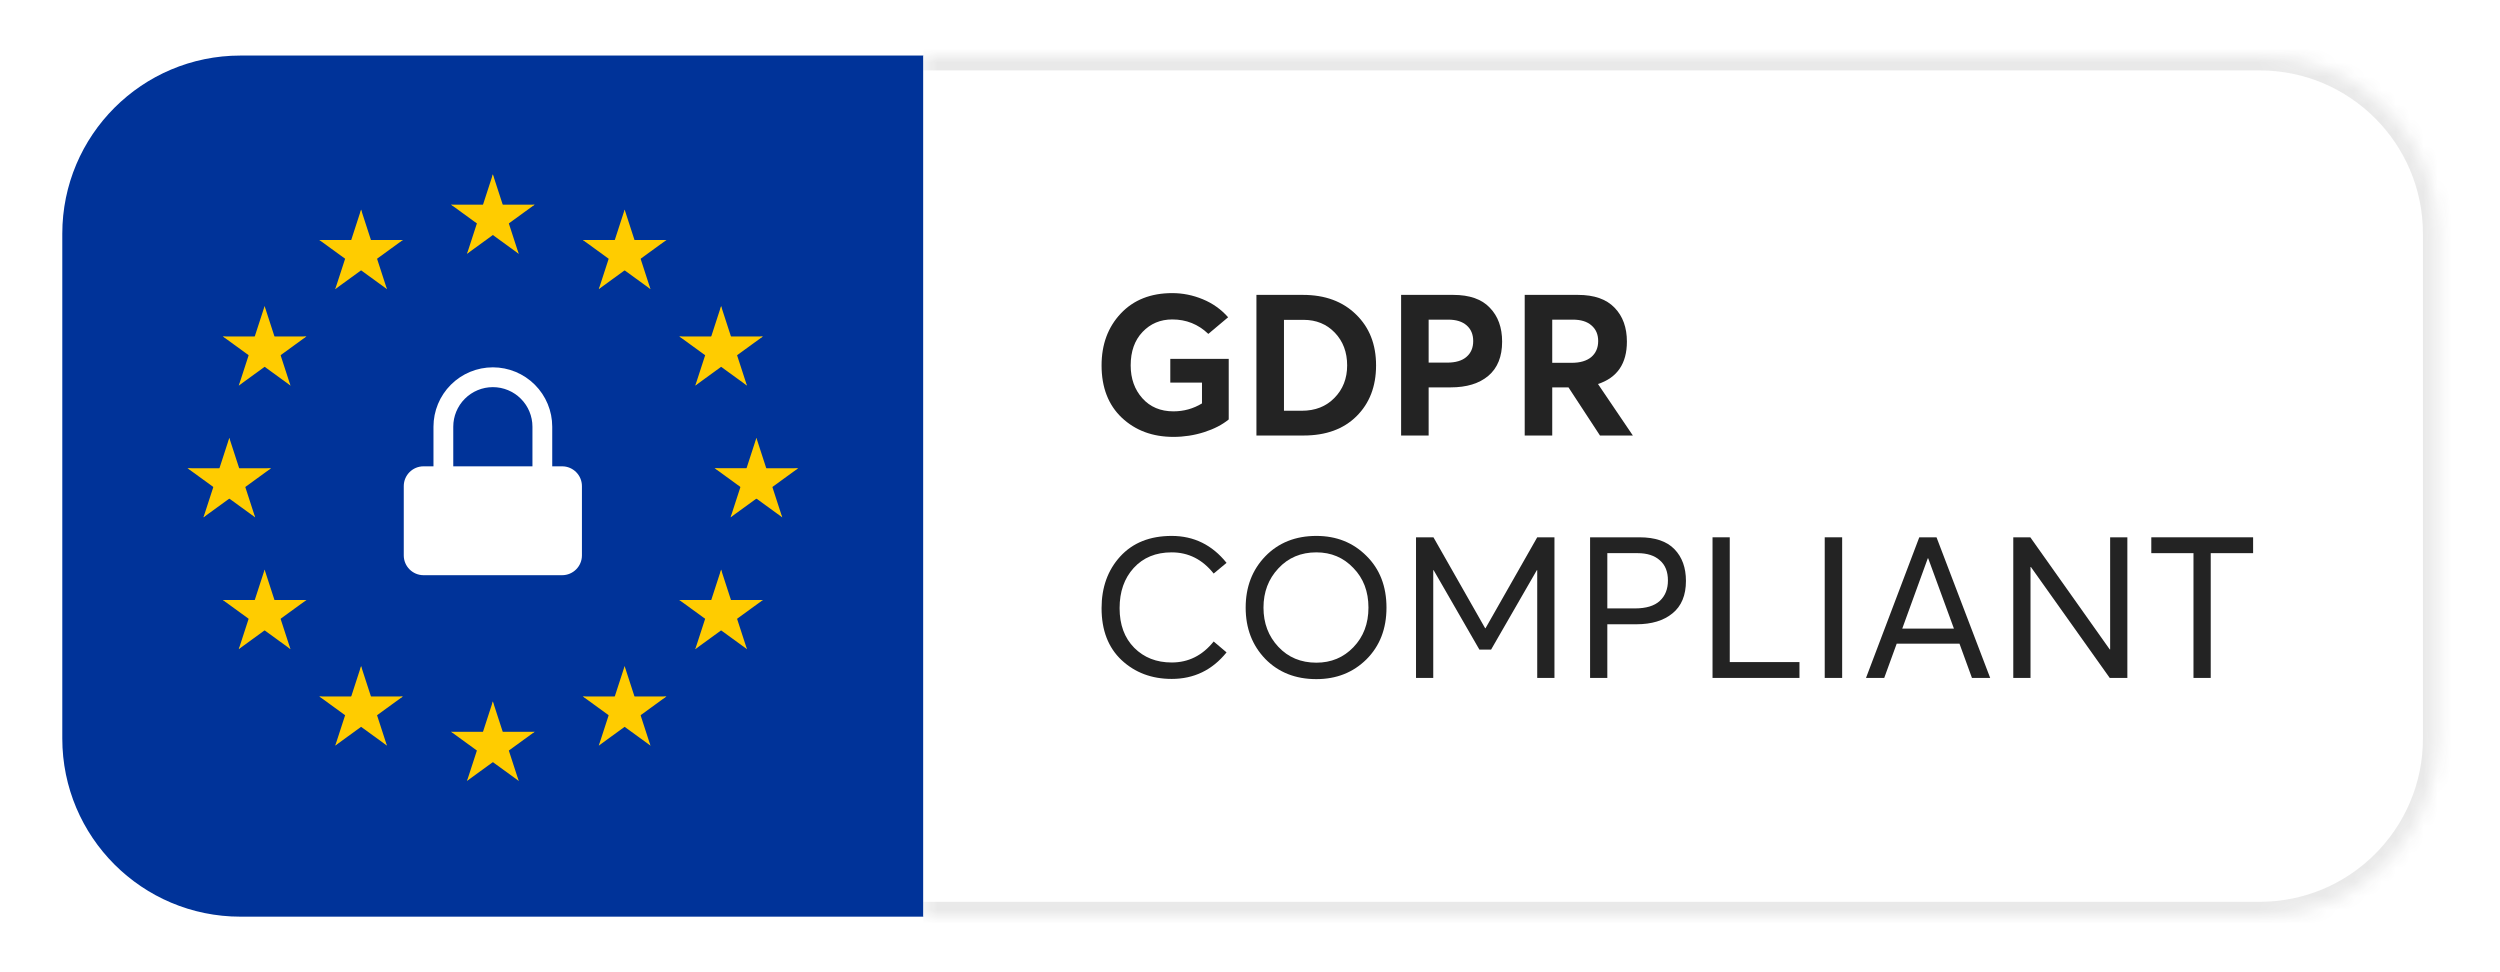 <svg width="180" height="70" viewBox="0 0 180 70" fill="none" xmlns="http://www.w3.org/2000/svg">
<g filter="url(#filter0_d_18625_353878)">
<path d="M4.485 16.828C4.485 9.743 10.229 4 17.313 4H66.485V66H17.313C10.229 66 4.485 60.257 4.485 53.172V16.828Z" fill="#003399"/>
<path d="M35.486 12.552L34.509 15.56L36.013 16.049L35.486 12.552Z" fill="#FFCC00"/>
<path d="M35.486 12.552L36.464 15.56L34.96 16.049L35.486 12.552Z" fill="#FFCC00"/>
<path d="M38.492 14.737H35.33V16.318L38.492 14.737Z" fill="#FFCC00"/>
<path d="M38.492 14.737L35.934 16.596L35.004 15.316L38.492 14.737Z" fill="#FFCC00"/>
<path d="M37.346 18.273L36.368 15.265L34.864 15.754L37.346 18.273Z" fill="#FFCC00"/>
<path d="M37.346 18.273L34.787 16.414L35.717 15.135L37.346 18.273Z" fill="#FFCC00"/>
<path d="M32.477 14.737H35.64V16.318L32.477 14.737Z" fill="#FFCC00"/>
<path d="M32.477 14.737L35.036 16.596L35.965 15.316L32.477 14.737Z" fill="#FFCC00"/>
<path d="M33.626 18.273L34.603 15.265L36.107 15.754L33.626 18.273Z" fill="#FFCC00"/>
<path d="M33.626 18.273L36.185 16.414L35.255 15.134L33.626 18.273Z" fill="#FFCC00"/>
<path d="M35.486 50.503L34.508 53.511L36.013 54L35.486 50.503Z" fill="#FFCC00"/>
<path d="M35.486 50.503L36.463 53.511L34.959 54L35.486 50.503Z" fill="#FFCC00"/>
<path d="M38.494 52.689H35.331V54.27L38.494 52.689Z" fill="#FFCC00"/>
<path d="M38.494 52.689L35.935 54.548L35.006 53.268L38.494 52.689Z" fill="#FFCC00"/>
<path d="M37.346 56.224L36.368 53.217L34.864 53.705L37.346 56.224Z" fill="#FFCC00"/>
<path d="M37.346 56.224L34.787 54.365L35.717 53.086L37.346 56.224Z" fill="#FFCC00"/>
<path d="M32.477 52.688H35.64V54.27L32.477 52.688Z" fill="#FFCC00"/>
<path d="M32.477 52.688L35.036 54.547L35.966 53.268L32.477 52.688Z" fill="#FFCC00"/>
<path d="M33.626 56.224L34.603 53.217L36.107 53.705L33.626 56.224Z" fill="#FFCC00"/>
<path d="M33.626 56.224L36.185 54.365L35.255 53.086L33.626 56.224Z" fill="#FFCC00"/>
<path d="M16.51 31.528L15.533 34.535L17.037 35.024L16.51 31.528Z" fill="#FFCC00"/>
<path d="M16.51 31.528L17.488 34.535L15.984 35.024L16.51 31.528Z" fill="#FFCC00"/>
<path d="M19.518 33.713H16.355V35.294L19.518 33.713Z" fill="#FFCC00"/>
<path d="M19.518 33.713L16.959 35.572L16.03 34.292L19.518 33.713Z" fill="#FFCC00"/>
<path d="M18.37 37.249L17.393 34.242L15.889 34.73L18.37 37.249Z" fill="#FFCC00"/>
<path d="M18.37 37.249L15.812 35.391L16.741 34.111L18.37 37.249Z" fill="#FFCC00"/>
<path d="M13.502 33.713H16.665V35.294L13.502 33.713Z" fill="#FFCC00"/>
<path d="M13.502 33.713L16.061 35.572L16.991 34.292L13.502 33.713Z" fill="#FFCC00"/>
<path d="M14.65 37.249L15.627 34.242L17.131 34.73L14.65 37.249Z" fill="#FFCC00"/>
<path d="M14.65 37.249L17.209 35.391L16.279 34.111L14.65 37.249Z" fill="#FFCC00"/>
<path d="M24.138 20.815L26.697 18.956L25.767 17.677L24.138 20.815Z" fill="#FFCC00"/>
<path d="M24.138 20.815L25.116 17.807L26.619 18.296L24.138 20.815Z" fill="#FFCC00"/>
<path d="M22.991 17.279L25.549 19.138L26.479 17.859L22.991 17.279Z" fill="#FFCC00"/>
<path d="M22.991 17.279H26.153V18.86L22.991 17.279Z" fill="#FFCC00"/>
<path d="M25.998 15.094L25.021 18.102L26.525 18.59L25.998 15.094Z" fill="#FFCC00"/>
<path d="M25.998 15.094L26.975 18.102L25.471 18.59L25.998 15.094Z" fill="#FFCC00"/>
<path d="M27.858 20.815L25.299 18.956L26.229 17.677L27.858 20.815Z" fill="#FFCC00"/>
<path d="M27.858 20.815L26.881 17.807L25.377 18.296L27.858 20.815Z" fill="#FFCC00"/>
<path d="M29.006 17.279L26.447 19.138L25.518 17.859L29.006 17.279Z" fill="#FFCC00"/>
<path d="M29.006 17.279H25.843V18.861L29.006 17.279Z" fill="#FFCC00"/>
<path d="M20.913 27.76L19.935 24.752L18.431 25.241L20.913 27.76Z" fill="#FFCC00"/>
<path d="M20.913 27.76L18.354 25.901L19.284 24.622L20.913 27.76Z" fill="#FFCC00"/>
<path d="M17.193 27.761L19.752 25.902L18.823 24.623L17.193 27.761Z" fill="#FFCC00"/>
<path d="M17.193 27.761L18.171 24.753L19.675 25.242L17.193 27.761Z" fill="#FFCC00"/>
<path d="M16.045 24.225L18.604 26.084L19.533 24.805L16.045 24.225Z" fill="#FFCC00"/>
<path d="M16.045 24.225H19.207V25.806L16.045 24.225Z" fill="#FFCC00"/>
<path d="M22.06 24.225L19.501 26.084L18.572 24.805L22.06 24.225Z" fill="#FFCC00"/>
<path d="M22.06 24.225H18.897V25.806L22.06 24.225Z" fill="#FFCC00"/>
<path d="M19.052 22.04L20.029 25.047L18.525 25.536L19.052 22.04Z" fill="#FFCC00"/>
<path d="M19.052 22.04L18.075 25.047L19.578 25.536L19.052 22.04Z" fill="#FFCC00"/>
<path d="M22.06 43.201H18.897V44.782L22.06 43.201Z" fill="#FFCC00"/>
<path d="M22.06 43.201L19.501 45.06L18.572 43.781L22.06 43.201Z" fill="#FFCC00"/>
<path d="M20.912 46.737L19.934 43.729L18.43 44.217L20.912 46.737Z" fill="#FFCC00"/>
<path d="M20.912 46.737L18.353 44.878L19.282 43.598L20.912 46.737Z" fill="#FFCC00"/>
<path d="M17.192 46.737L19.75 44.878L18.821 43.599L17.192 46.737Z" fill="#FFCC00"/>
<path d="M17.192 46.737L18.169 43.73L19.673 44.218L17.192 46.737Z" fill="#FFCC00"/>
<path d="M19.052 41.016L20.029 44.023L18.526 44.512L19.052 41.016Z" fill="#FFCC00"/>
<path d="M19.052 41.016L18.075 44.023L19.579 44.512L19.052 41.016Z" fill="#FFCC00"/>
<path d="M16.044 43.201H19.207V44.782L16.044 43.201Z" fill="#FFCC00"/>
<path d="M16.044 43.201L18.603 45.06L19.532 43.781L16.044 43.201Z" fill="#FFCC00"/>
<path d="M29.006 50.146H25.844V51.727L29.006 50.146Z" fill="#FFCC00"/>
<path d="M29.006 50.146L26.448 52.005L25.518 50.725L29.006 50.146Z" fill="#FFCC00"/>
<path d="M27.857 53.682L26.88 50.674L25.376 51.163L27.857 53.682Z" fill="#FFCC00"/>
<path d="M27.857 53.682L25.299 51.823L26.228 50.544L27.857 53.682Z" fill="#FFCC00"/>
<path d="M24.139 53.682L26.698 51.823L25.768 50.544L24.139 53.682Z" fill="#FFCC00"/>
<path d="M24.139 53.682L25.116 50.674L26.62 51.163L24.139 53.682Z" fill="#FFCC00"/>
<path d="M25.998 47.961L26.976 50.969L25.472 51.457L25.998 47.961Z" fill="#FFCC00"/>
<path d="M25.998 47.961L25.021 50.969L26.525 51.457L25.998 47.961Z" fill="#FFCC00"/>
<path d="M22.991 50.146H26.153V51.727L22.991 50.146Z" fill="#FFCC00"/>
<path d="M22.991 50.146L25.549 52.005L26.479 50.726L22.991 50.146Z" fill="#FFCC00"/>
<path d="M54.461 31.528L55.438 34.535L53.934 35.024L54.461 31.528Z" fill="#FFCC00"/>
<path d="M54.461 31.528L53.484 34.535L54.987 35.024L54.461 31.528Z" fill="#FFCC00"/>
<path d="M51.454 33.712H54.616V35.294L51.454 33.712Z" fill="#FFCC00"/>
<path d="M51.454 33.712L54.012 35.571L54.942 34.292L51.454 33.712Z" fill="#FFCC00"/>
<path d="M52.602 37.248L53.579 34.241L55.083 34.729L52.602 37.248Z" fill="#FFCC00"/>
<path d="M52.602 37.248L55.161 35.39L54.231 34.11L52.602 37.248Z" fill="#FFCC00"/>
<path d="M57.468 33.713H54.306V35.294L57.468 33.713Z" fill="#FFCC00"/>
<path d="M57.468 33.713L54.91 35.572L53.98 34.292L57.468 33.713Z" fill="#FFCC00"/>
<path d="M56.32 37.248L55.343 34.24L53.839 34.729L56.32 37.248Z" fill="#FFCC00"/>
<path d="M56.32 37.248L53.762 35.389L54.691 34.11L56.32 37.248Z" fill="#FFCC00"/>
<path d="M46.833 20.816L44.274 18.957L45.204 17.677L46.833 20.816Z" fill="#FFCC00"/>
<path d="M46.833 20.816L45.856 17.808L44.352 18.297L46.833 20.816Z" fill="#FFCC00"/>
<path d="M47.982 17.28L45.423 19.139L44.494 17.859L47.982 17.28Z" fill="#FFCC00"/>
<path d="M47.982 17.28H44.819V18.861L47.982 17.28Z" fill="#FFCC00"/>
<path d="M44.974 15.094L45.951 18.102L44.447 18.59L44.974 15.094Z" fill="#FFCC00"/>
<path d="M44.974 15.094L43.997 18.102L45.501 18.59L44.974 15.094Z" fill="#FFCC00"/>
<path d="M43.115 20.815L45.673 18.956L44.744 17.677L43.115 20.815Z" fill="#FFCC00"/>
<path d="M43.115 20.815L44.092 17.808L45.596 18.296L43.115 20.815Z" fill="#FFCC00"/>
<path d="M41.966 17.28L44.524 19.139L45.454 17.859L41.966 17.28Z" fill="#FFCC00"/>
<path d="M41.966 17.28H45.128V18.861L41.966 17.28Z" fill="#FFCC00"/>
<path d="M50.062 27.762L51.039 24.754L52.543 25.242L50.062 27.762Z" fill="#FFCC00"/>
<path d="M50.062 27.762L52.62 25.902L51.691 24.623L50.062 27.762Z" fill="#FFCC00"/>
<path d="M53.779 27.761L51.22 25.902L52.15 24.623L53.779 27.761Z" fill="#FFCC00"/>
<path d="M53.779 27.761L52.801 24.753L51.298 25.242L53.779 27.761Z" fill="#FFCC00"/>
<path d="M54.928 24.226L52.369 26.084L51.44 24.805L54.928 24.226Z" fill="#FFCC00"/>
<path d="M54.928 24.226H51.765V25.807L54.928 24.226Z" fill="#FFCC00"/>
<path d="M48.91 24.225L51.469 26.084L52.398 24.805L48.91 24.225Z" fill="#FFCC00"/>
<path d="M48.91 24.225H52.073V25.807L48.91 24.225Z" fill="#FFCC00"/>
<path d="M51.919 22.04L50.942 25.048L52.446 25.536L51.919 22.04Z" fill="#FFCC00"/>
<path d="M51.919 22.04L52.896 25.048L51.392 25.536L51.919 22.04Z" fill="#FFCC00"/>
<path d="M48.912 43.201H52.074V44.782L48.912 43.201Z" fill="#FFCC00"/>
<path d="M48.912 43.201L51.47 45.06L52.4 43.781L48.912 43.201Z" fill="#FFCC00"/>
<path d="M50.061 46.737L51.038 43.729L52.542 44.217L50.061 46.737Z" fill="#FFCC00"/>
<path d="M50.061 46.737L52.62 44.878L51.69 43.598L50.061 46.737Z" fill="#FFCC00"/>
<path d="M53.779 46.737L51.22 44.878L52.15 43.599L53.779 46.737Z" fill="#FFCC00"/>
<path d="M53.779 46.737L52.801 43.729L51.298 44.218L53.779 46.737Z" fill="#FFCC00"/>
<path d="M51.92 41.016L50.943 44.023L52.447 44.512L51.92 41.016Z" fill="#FFCC00"/>
<path d="M51.92 41.016L52.897 44.023L51.393 44.512L51.92 41.016Z" fill="#FFCC00"/>
<path d="M54.927 43.201H51.765V44.782L54.927 43.201Z" fill="#FFCC00"/>
<path d="M54.927 43.201L52.369 45.06L51.439 43.781L54.927 43.201Z" fill="#FFCC00"/>
<path d="M41.966 50.146H45.128V51.727L41.966 50.146Z" fill="#FFCC00"/>
<path d="M41.966 50.146L44.524 52.005L45.454 50.726L41.966 50.146Z" fill="#FFCC00"/>
<path d="M43.114 53.682L44.092 50.674L45.596 51.163L43.114 53.682Z" fill="#FFCC00"/>
<path d="M43.114 53.682L45.673 51.823L44.743 50.544L43.114 53.682Z" fill="#FFCC00"/>
<path d="M46.832 53.683L44.273 51.824L45.203 50.544L46.832 53.683Z" fill="#FFCC00"/>
<path d="M46.832 53.683L45.855 50.675L44.351 51.163L46.832 53.683Z" fill="#FFCC00"/>
<path d="M44.973 47.961L43.996 50.969L45.5 51.457L44.973 47.961Z" fill="#FFCC00"/>
<path d="M44.973 47.961L45.95 50.969L44.447 51.457L44.973 47.961Z" fill="#FFCC00"/>
<path d="M47.98 50.146H44.818V51.727L47.98 50.146Z" fill="#FFCC00"/>
<path d="M47.98 50.146L45.422 52.005L44.492 50.726L47.98 50.146Z" fill="#FFCC00"/>
<path fill-rule="evenodd" clip-rule="evenodd" d="M33.47 28.709C34.005 28.174 34.73 27.874 35.486 27.874C36.242 27.874 36.967 28.174 37.501 28.709C38.036 29.243 38.336 29.968 38.336 30.724V33.575C38.336 33.575 38.336 33.575 38.336 33.575H32.635C32.635 33.575 32.635 33.575 32.635 33.575V30.724C32.635 29.968 32.935 29.243 33.47 28.709ZM31.21 33.575C31.21 33.575 31.21 33.575 31.21 33.575V30.724C31.21 29.59 31.66 28.503 32.462 27.701C33.264 26.899 34.352 26.448 35.486 26.448C36.62 26.448 37.707 26.899 38.509 27.701C39.311 28.503 39.761 29.59 39.761 30.724V33.575C39.761 33.575 39.761 33.575 39.761 33.575H40.473C41.261 33.575 41.899 34.213 41.899 35V39.989C41.899 40.776 41.261 41.414 40.473 41.414H30.496C29.709 41.414 29.071 40.776 29.071 39.989V35C29.071 34.213 29.709 33.575 30.496 33.575H31.21Z" fill="white"/>
<mask id="path-123-inside-1_18625_353878" fill="white">
<path d="M66.485 4H162.694C169.778 4 175.521 9.743 175.521 16.828V53.172C175.521 60.257 169.778 66 162.694 66H66.485V4Z"/>
</mask>
<path d="M66.485 4H162.694C169.778 4 175.521 9.743 175.521 16.828V53.172C175.521 60.257 169.778 66 162.694 66H66.485V4Z" fill="white"/>
<path d="M84.489 31.456C82.987 31.456 81.747 30.995 80.767 30.073C79.798 29.151 79.313 27.896 79.313 26.308C79.313 24.797 79.774 23.552 80.696 22.572C81.618 21.593 82.854 21.104 84.404 21.104C85.155 21.104 85.887 21.251 86.6 21.546C87.313 21.84 87.921 22.273 88.425 22.843L86.999 24.041C86.277 23.347 85.412 23 84.404 23C83.548 23 82.835 23.3 82.265 23.898C81.694 24.497 81.409 25.301 81.409 26.308C81.409 27.259 81.69 28.048 82.251 28.676C82.811 29.303 83.558 29.617 84.489 29.617C85.231 29.617 85.915 29.427 86.543 29.046V27.549H84.261V25.838H88.468V30.201C88.002 30.582 87.413 30.886 86.7 31.114C85.987 31.342 85.25 31.456 84.489 31.456Z" fill="#232323"/>
<path d="M90.463 31.357V21.232H93.815C95.402 21.232 96.676 21.702 97.636 22.644C98.597 23.575 99.077 24.797 99.077 26.308C99.077 27.82 98.606 29.042 97.665 29.973C96.733 30.895 95.464 31.357 93.857 31.357H90.463ZM92.446 29.574H93.729C94.699 29.574 95.483 29.265 96.082 28.647C96.69 28.029 96.995 27.25 96.995 26.308C96.995 25.358 96.7 24.573 96.111 23.956C95.521 23.338 94.77 23.029 93.857 23.029H92.446V29.574Z" fill="#232323"/>
<path d="M100.88 31.357V21.232H104.631C105.809 21.232 106.689 21.541 107.269 22.159C107.858 22.767 108.153 23.58 108.153 24.597C108.153 25.681 107.82 26.503 107.155 27.064C106.499 27.616 105.595 27.891 104.445 27.891H102.862V31.357H100.88ZM102.862 26.109H104.188C104.806 26.109 105.272 25.971 105.586 25.695C105.909 25.42 106.071 25.039 106.071 24.555C106.071 24.079 105.914 23.704 105.6 23.428C105.286 23.152 104.844 23.014 104.274 23.014H102.862V26.109Z" fill="#232323"/>
<path d="M117.565 31.357H115.198L112.93 27.891H111.761V31.357H109.779V21.232H113.615C114.784 21.232 115.663 21.541 116.253 22.159C116.842 22.767 117.137 23.58 117.137 24.597C117.137 26.175 116.443 27.193 115.055 27.649L117.565 31.357ZM111.761 23.014V26.123H113.158C113.767 26.123 114.237 25.985 114.57 25.71C114.903 25.424 115.069 25.039 115.069 24.555C115.069 24.079 114.908 23.704 114.584 23.428C114.271 23.152 113.824 23.014 113.244 23.014H111.761Z" fill="#232323"/>
<path d="M84.361 48.882C82.926 48.882 81.723 48.431 80.753 47.528C79.793 46.624 79.313 45.379 79.313 43.791C79.313 42.289 79.76 41.049 80.653 40.069C81.557 39.081 82.793 38.586 84.361 38.586C85.958 38.586 87.275 39.233 88.311 40.526L87.384 41.296C86.576 40.279 85.569 39.77 84.361 39.77C83.22 39.77 82.308 40.145 81.623 40.897C80.948 41.638 80.611 42.603 80.611 43.791C80.611 44.98 80.962 45.93 81.666 46.643C82.369 47.347 83.268 47.699 84.361 47.699C85.569 47.699 86.576 47.195 87.384 46.187L88.311 46.971C87.284 48.245 85.968 48.882 84.361 48.882Z" fill="#232323"/>
<path d="M94.779 48.897C93.277 48.897 92.05 48.412 91.1 47.442C90.158 46.463 89.688 45.232 89.688 43.749C89.688 42.266 90.158 41.034 91.1 40.055C92.05 39.076 93.277 38.586 94.779 38.586C96.224 38.586 97.426 39.066 98.386 40.027C99.347 40.977 99.827 42.218 99.827 43.749C99.827 45.27 99.347 46.51 98.386 47.471C97.426 48.421 96.224 48.897 94.779 48.897ZM94.779 47.713C95.844 47.713 96.732 47.342 97.445 46.601C98.168 45.85 98.529 44.899 98.529 43.749C98.529 42.589 98.168 41.638 97.445 40.897C96.732 40.145 95.844 39.77 94.779 39.77C93.666 39.77 92.754 40.155 92.041 40.925C91.328 41.686 90.971 42.627 90.971 43.749C90.971 44.87 91.328 45.812 92.041 46.572C92.754 47.333 93.666 47.713 94.779 47.713Z" fill="#232323"/>
<path d="M110.68 38.686H111.921V48.811H110.68V41.053H110.652L107.358 46.772H106.516L103.222 41.053H103.194V48.811H101.953V38.686H103.208L106.93 45.232H106.958L110.68 38.686Z" fill="#232323"/>
<path d="M114.486 48.811V38.686H118.037C119.169 38.686 120.01 38.971 120.561 39.542C121.113 40.112 121.388 40.873 121.388 41.824C121.388 42.86 121.065 43.639 120.419 44.162C119.782 44.685 118.917 44.947 117.823 44.947H115.727V48.811H114.486ZM115.727 43.806H117.709C118.517 43.806 119.116 43.625 119.506 43.264C119.896 42.903 120.091 42.413 120.091 41.795C120.091 41.158 119.896 40.673 119.506 40.34C119.126 39.998 118.593 39.827 117.909 39.827H115.727V43.806Z" fill="#232323"/>
<path d="M123.302 48.811V38.686H124.542V47.67H129.562V48.811H123.302Z" fill="#232323"/>
<path d="M131.38 48.811V38.686H132.635V48.811H131.38Z" fill="#232323"/>
<path d="M141.981 48.811L141.083 46.344H136.562L135.664 48.811H134.352L138.188 38.686H139.429L143.293 48.811H141.981ZM136.962 45.26H140.683L138.83 40.198H138.801L136.962 45.26Z" fill="#232323"/>
<path d="M151.93 38.686H153.17V48.811H151.901L146.226 40.825H146.197V48.811H144.956V38.686H146.183L151.901 46.758H151.93V38.686Z" fill="#232323"/>
<path d="M157.931 48.811V39.827H154.894V38.686H162.224V39.827H159.172V48.811H157.931Z" fill="#232323"/>
<path d="M66.485 2.931H162.694C170.369 2.931 176.59 9.153 176.59 16.828H174.452C174.452 10.334 169.188 5.069 162.694 5.069H66.485V2.931ZM176.59 53.172C176.59 60.847 170.369 67.069 162.694 67.069H66.485V64.931H162.694C169.188 64.931 174.452 59.666 174.452 53.172H176.59ZM66.485 66V4V66ZM162.694 2.931C170.369 2.931 176.59 9.153 176.59 16.828V53.172C176.59 60.847 170.369 67.069 162.694 67.069V64.931C169.188 64.931 174.452 59.666 174.452 53.172V16.828C174.452 10.334 169.188 5.069 162.694 5.069V2.931Z" fill="#232323" fill-opacity="0.1" mask="url(#path-123-inside-1_18625_353878)"/>
</g>
<defs>
<filter id="filter0_d_18625_353878" x="0.485" y="0" width="179.036" height="70" filterUnits="userSpaceOnUse" color-interpolation-filters="sRGB">
<feFlood flood-opacity="0" result="BackgroundImageFix"/>
<feColorMatrix in="SourceAlpha" type="matrix" values="0 0 0 0 0 0 0 0 0 0 0 0 0 0 0 0 0 0 127 0" result="hardAlpha"/>
<feOffset/>
<feGaussianBlur stdDeviation="2"/>
<feColorMatrix type="matrix" values="0 0 0 0 0 0 0 0 0 0 0 0 0 0 0 0 0 0 0.04 0"/>
<feBlend mode="normal" in2="BackgroundImageFix" result="effect1_dropShadow_18625_353878"/>
<feBlend mode="normal" in="SourceGraphic" in2="effect1_dropShadow_18625_353878" result="shape"/>
</filter>
</defs>
</svg>
